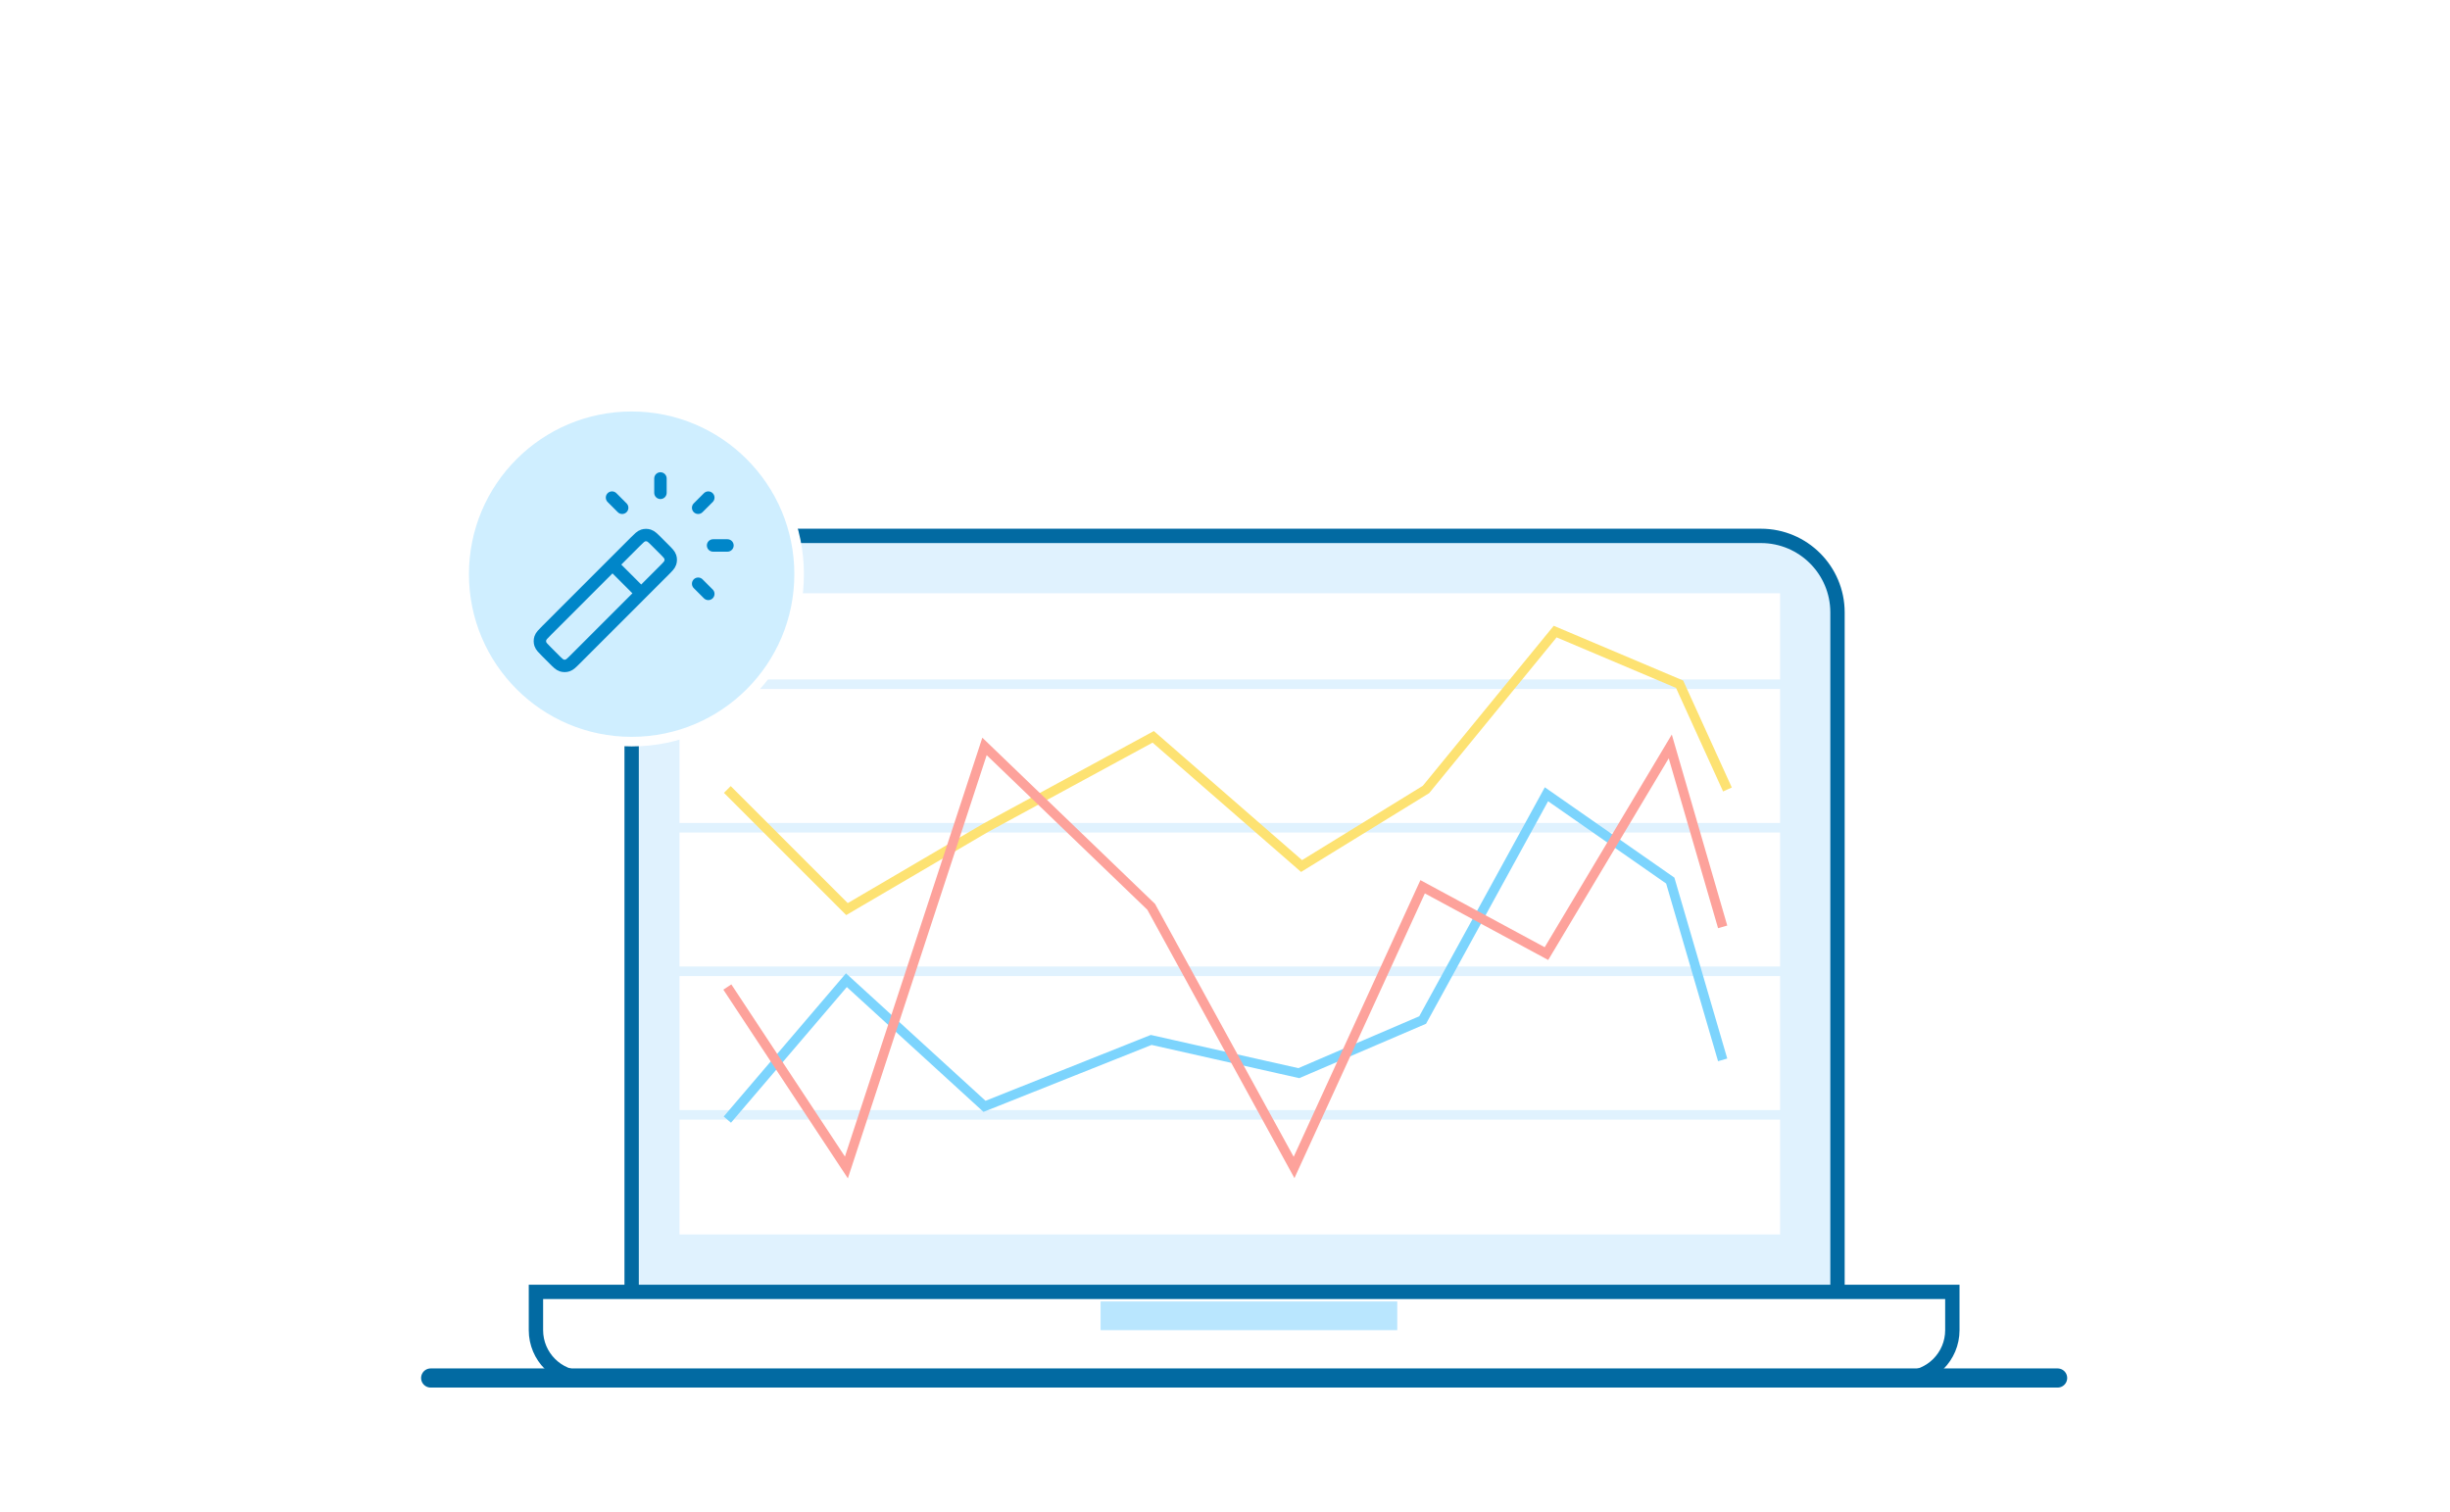 <svg width="256" height="158" viewBox="0 0 256 158" fill="none" xmlns="http://www.w3.org/2000/svg">
<rect width="256" height="158" fill="white"/>
<path d="M66 64C66 59.582 69.582 56 74 56H184C188.418 56 192 59.582 192 64V139H66V64Z" fill="#E0F2FE" stroke="#026AA2" stroke-width="1.5"/>
<path d="M56 135H204V139C204 141.761 201.761 144 199 144H61C58.239 144 56 141.761 56 139V135Z" fill="white" stroke="#026AA2" stroke-width="1.5"/>
<path d="M71 62H186V129H71V62Z" fill="white"/>
<rect x="115" y="136" width="31" height="3" fill="#B9E6FE"/>
<path d="M45 144L215 144" stroke="#026AA2" stroke-width="2" stroke-linecap="round"/>
<line x1="70" y1="71.5" x2="188" y2="71.5" stroke="#E0F2FE"/>
<line x1="70" y1="86.5" x2="188" y2="86.5" stroke="#E0F2FE"/>
<line x1="70" y1="101.5" x2="188" y2="101.5" stroke="#E0F2FE"/>
<line x1="70" y1="116.5" x2="188" y2="116.5" stroke="#E0F2FE"/>
<path d="M76 117L88.44 102.429L102.871 115.612L120.287 108.673L135.713 112.143L148.651 106.592L161.589 83L174.526 92.02L180 110.755" stroke="#7CD4FD"/>
<path d="M76 82.5L88.5 95L103 86.5L120.5 77L136 90.5L149 82.5L162.5 66L175.5 71.5L180.5 82.5" stroke="#FDE272"/>
<path d="M76 103.143L88.44 122L102.871 78L120.287 94.762L135.215 122L148.651 92.667L161.589 99.651L174.526 78L180 96.857" stroke="#FDA29B"/>
<g clip-path="url(#clip0_6444_17514)">
<circle cx="66" cy="60" r="17.5" fill="#CFEEFF" stroke="white"/>
<path d="M67 62L64 59M69.01 51.5V50M72.95 53.061L74.01 52M72.95 61L74.01 62.061M65.01 53.061L63.95 52M74.51 57H76.01M60.132 68.869L69.369 59.631C69.765 59.235 69.963 59.037 70.037 58.809C70.102 58.608 70.102 58.392 70.037 58.191C69.963 57.963 69.765 57.765 69.369 57.369L68.632 56.631C68.235 56.235 68.037 56.037 67.809 55.963C67.608 55.898 67.392 55.898 67.191 55.963C66.963 56.037 66.765 56.235 66.369 56.631L57.132 65.869C56.735 66.265 56.537 66.463 56.463 66.691C56.398 66.892 56.398 67.108 56.463 67.309C56.537 67.537 56.735 67.735 57.132 68.131L57.869 68.869C58.265 69.265 58.463 69.463 58.691 69.537C58.892 69.602 59.108 69.602 59.309 69.537C59.537 69.463 59.735 69.265 60.132 68.869Z" stroke="#0086C9" stroke-width="1.3" stroke-linecap="round" stroke-linejoin="round"/>
</g>
<defs>
<clipPath id="clip0_6444_17514">
<rect width="36" height="36" fill="white" transform="translate(48 42)"/>
</clipPath>
</defs>
</svg>
